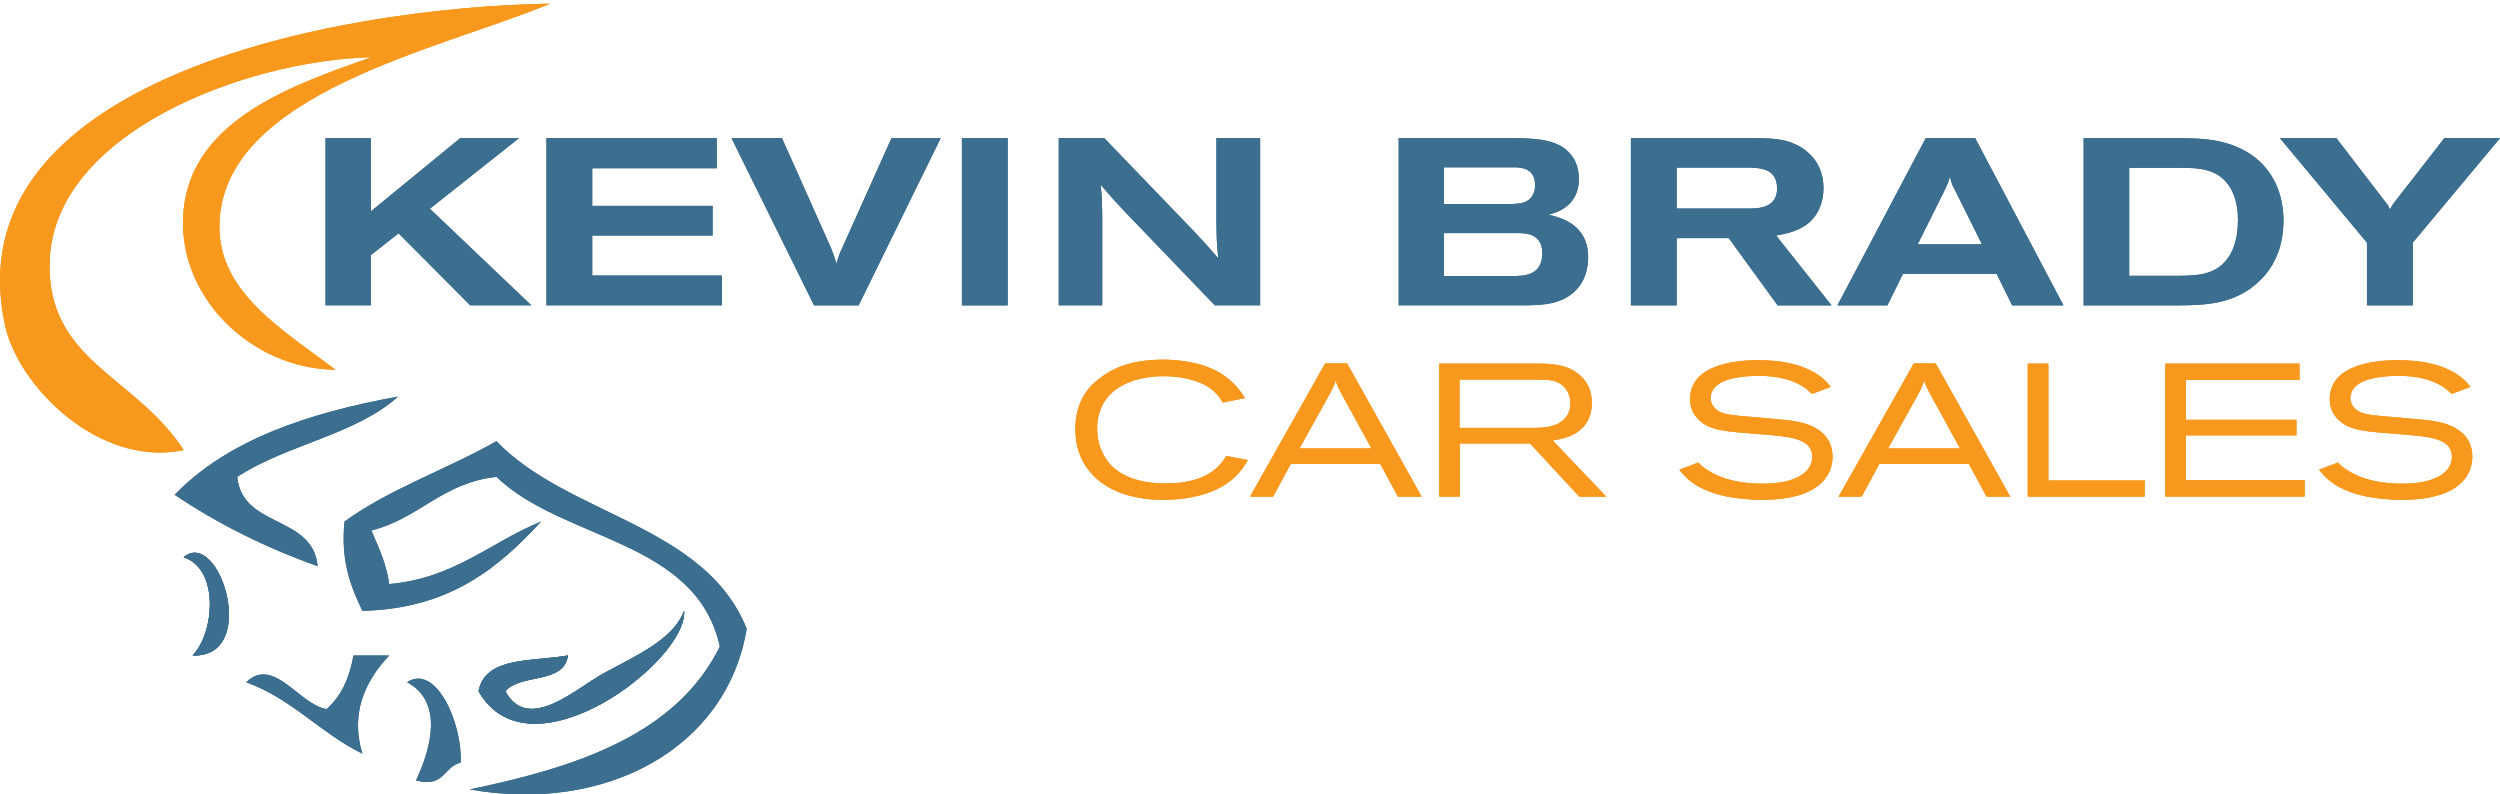 <svg width="343" height="109" viewBox="0 0 343 109" fill="none" xmlns="http://www.w3.org/2000/svg">
<path fill-rule="evenodd" clip-rule="evenodd" d="M75.472 0.499C60.639 6.746 30.121 12.766 30.107 31.124C30.098 40.123 38.687 45.196 46.044 50.728C34.402 50.662 23.959 40.455 25.201 28.675C26.504 16.332 40.289 11.61 50.95 7.85C33.615 8.304 7.207 18.256 6.808 36.026C6.505 49.591 18.569 51.538 25.201 61.754C13.682 64.189 2.509 53.082 0.679 44.604C-6.507 11.321 45.025 1.02 75.472 0.499Z" fill="#F8981D"/>
<path fill-rule="evenodd" clip-rule="evenodd" d="M54.623 54.404C48.836 59.647 39.189 61.035 32.553 65.43C33.235 72.506 42.906 70.607 43.588 77.683C36.364 75.102 29.822 71.834 23.968 67.883C31.188 60.395 42.175 56.672 54.619 54.408L54.623 54.404Z" fill="#3B6E8F"/>
<path fill-rule="evenodd" clip-rule="evenodd" d="M102.444 86.256C99.723 102.79 82.957 111.624 64.436 108.308C79.33 105.22 92.811 100.721 98.765 88.704C95.509 73.989 77.278 74.24 68.115 65.43C60.715 66.207 57.492 71.151 50.95 72.781C51.926 75.073 52.998 77.266 53.401 80.132C62.403 79.326 67.271 74.386 74.244 71.554C68.361 77.929 61.701 83.523 49.718 83.807C48.134 80.487 46.717 77.001 47.267 71.554C53.42 67.083 61.341 64.383 68.11 60.528C77.903 70.749 96.722 71.961 102.439 86.256H102.444Z" fill="#3B6E8F"/>
<path fill-rule="evenodd" clip-rule="evenodd" d="M48.494 89.931H53.401C50.044 93.488 48.044 97.907 49.722 103.411C43.963 100.588 40.085 95.889 33.781 93.607C37.54 89.936 41.161 96.789 44.816 97.282C46.778 95.567 47.949 93.062 48.494 89.931Z" fill="#3B6E8F"/>
<path fill-rule="evenodd" clip-rule="evenodd" d="M55.852 93.607C59.734 91.011 63.441 99.049 63.209 104.633C60.871 105.154 60.99 108.133 57.079 107.082C59.127 102.7 60.895 96.316 55.852 93.607Z" fill="#3B6E8F"/>
<path fill-rule="evenodd" clip-rule="evenodd" d="M26.424 89.931C35.729 90.244 30.059 72.307 25.196 76.456C30.107 78.048 29.457 86.805 26.424 89.931ZM82.824 92.385C79.174 94.346 72.447 100.697 69.338 94.833C71.371 92.371 77.396 93.905 77.922 89.931C73.068 90.798 66.564 90.021 65.659 94.833C72.689 107.2 94.371 90.651 93.859 83.807C92.446 87.648 87.526 89.856 82.824 92.385Z" fill="#3B6E8F"/>
<path fill-rule="evenodd" clip-rule="evenodd" d="M25.201 76.456C30.059 72.312 35.729 90.249 26.428 89.931C29.462 86.805 30.116 78.048 25.201 76.456Z" fill="#3B6E8F"/>
<path fill-rule="evenodd" clip-rule="evenodd" d="M93.859 83.807C94.371 90.651 72.689 107.195 65.659 94.833C66.564 90.021 73.063 90.798 77.922 89.931C77.401 93.905 71.371 92.37 69.337 94.833C72.447 100.692 79.178 94.341 82.824 92.385C87.526 89.86 92.446 87.653 93.859 83.807Z" fill="#3B6E8F"/>
<path d="M44.669 18.956H50.884V28.998L63.137 18.956H71.201L58.98 28.638L72.902 41.895H64.521L54.681 32.015L50.879 35.003V41.89H44.664V18.947L44.669 18.956Z" fill="#3B6E8F"/>
<path d="M74.964 18.956H98.339V23.082H81.255V28.249H97.77V32.313H81.255V37.803H99.05V41.895H74.969V18.952L74.964 18.956Z" fill="#3B6E8F"/>
<path d="M100.363 18.956H107.288L114.001 34.004C114.389 34.947 114.498 35.24 114.745 36.183C115.062 35.141 115.134 34.885 115.56 34.004L122.31 18.956H129.061L117.802 41.9H111.692L100.363 18.956Z" fill="#3B6E8F"/>
<path d="M131.971 18.956H138.257V41.9H131.971V18.956Z" fill="#3B6E8F"/>
<path d="M145.258 18.956H151.511L163.802 31.726C165.296 33.317 165.58 33.644 167.14 35.43C166.926 33.251 166.926 32.668 166.893 30.684V18.952H172.894V41.895H166.68L154.246 28.96C152.933 27.562 152.397 26.975 151.013 25.351C151.188 27.103 151.188 27.496 151.226 29.249V41.89H145.258V18.947V18.956Z" fill="#3B6E8F"/>
<path d="M191.893 18.956H208.162C210.755 19.023 213.917 19.084 215.623 21.329C216.51 22.499 216.619 23.764 216.619 24.579C216.619 25.194 216.548 26.497 215.623 27.634C214.595 28.87 213.244 29.258 212.461 29.452C214.026 29.841 217.894 30.722 217.894 35.302C217.894 36.633 217.576 38.03 216.756 39.167C214.803 41.862 211.57 41.862 209.12 41.895H191.893V18.952V18.956ZM198.108 27.989H207.095C207.84 27.989 208.551 27.956 209.12 27.762C210.613 27.207 210.613 25.682 210.613 25.422C210.613 22.982 208.589 22.954 207.593 22.954H198.108V27.989ZM198.108 37.869H207.517C208.939 37.869 211.603 37.902 211.603 34.748C211.603 31.986 209.224 31.986 208.299 31.986H198.108V37.869Z" fill="#3B6E8F"/>
<path d="M223.753 18.956H241.017C243.861 18.956 246.449 19.184 248.549 21.396C249.829 22.76 250.185 24.484 250.185 25.815C250.185 27.572 249.545 29.651 247.767 30.883C246.416 31.825 244.676 32.152 243.681 32.313L251.284 41.9H243.894L237.182 32.668H230.043V41.9H223.758V18.956H223.753ZM230.038 28.609H240.055C241.406 28.609 243.818 28.448 243.818 25.881C243.818 25.426 243.747 24.645 243.321 24.095C242.861 23.541 242.254 22.992 239.77 22.992H230.038V28.614V28.609Z" fill="#3B6E8F"/>
<path d="M264.211 18.956H270.995L283.106 41.9H276.072L273.938 37.575H261.083L258.95 41.9H252.095L264.207 18.956H264.211ZM268.188 26.009C268.013 25.715 267.871 25.393 267.762 25.099C267.653 24.806 267.586 24.512 267.548 24.19C267.444 24.484 267.373 24.744 267.302 25C267.16 25.294 267.055 25.587 266.913 25.876L263.112 33.511H271.919L268.188 26.004V26.009Z" fill="#3B6E8F"/>
<path d="M285.875 18.956H299.583C300.508 18.99 301.432 18.99 302.352 19.084C309.671 19.7 313.292 24.38 313.292 30.295C313.292 32.929 312.581 35.529 310.842 37.642C307.324 41.833 302.603 41.866 298.801 41.9H285.875V18.956ZM292.127 23.02V37.84H299.053C301.29 37.807 303.85 37.774 305.518 35.6C306.263 34.657 307.045 33.066 307.045 30.172C307.045 27.993 306.514 26.502 305.803 25.459C304.167 23.087 301.541 23.053 299.375 23.025H292.127V23.02Z" fill="#3B6E8F"/>
<path d="M312.809 18.956H320.55L327.191 27.6C327.689 28.188 327.722 28.316 327.902 28.77C328.115 28.316 328.186 28.188 328.509 27.761L335.363 18.956H343L331.031 33.289V41.9H324.745V33.289L312.809 18.956Z" fill="#3B6E8F"/>
<path fill-rule="evenodd" clip-rule="evenodd" d="M75.472 0.499C60.639 6.746 30.121 12.766 30.107 31.124C30.098 40.123 38.687 45.196 46.044 50.728C34.402 50.662 23.959 40.455 25.201 28.675C26.504 16.332 40.289 11.61 50.95 7.85C33.615 8.304 7.207 18.256 6.808 36.026C6.505 49.591 18.569 51.538 25.201 61.754C13.682 64.189 2.509 53.082 0.679 44.604C-6.507 11.321 45.025 1.02 75.472 0.499Z" fill="#F8981D"/>
<path fill-rule="evenodd" clip-rule="evenodd" d="M54.623 54.404C48.836 59.647 39.189 61.035 32.553 65.43C33.235 72.506 42.906 70.607 43.588 77.683C36.364 75.102 29.822 71.834 23.968 67.883C31.188 60.395 42.175 56.672 54.619 54.408L54.623 54.404Z" fill="#3B6E8F"/>
<path fill-rule="evenodd" clip-rule="evenodd" d="M102.444 86.256C99.723 102.79 82.957 111.624 64.436 108.308C79.33 105.22 92.811 100.721 98.765 88.704C95.509 73.989 77.278 74.24 68.115 65.43C60.715 66.207 57.492 71.151 50.95 72.781C51.926 75.073 52.998 77.266 53.401 80.132C62.403 79.326 67.271 74.386 74.244 71.554C68.361 77.929 61.701 83.523 49.718 83.807C48.134 80.487 46.717 77.001 47.267 71.554C53.42 67.083 61.341 64.383 68.11 60.528C77.903 70.749 96.722 71.961 102.439 86.256H102.444Z" fill="#3B6E8F"/>
<path fill-rule="evenodd" clip-rule="evenodd" d="M48.494 89.931H53.401C50.044 93.488 48.044 97.907 49.722 103.411C43.963 100.588 40.085 95.889 33.781 93.607C37.54 89.936 41.161 96.789 44.816 97.282C46.778 95.567 47.949 93.062 48.494 89.931Z" fill="#3B6E8F"/>
<path fill-rule="evenodd" clip-rule="evenodd" d="M55.852 93.607C59.734 91.011 63.441 99.049 63.209 104.633C60.871 105.154 60.99 108.133 57.079 107.082C59.127 102.7 60.895 96.316 55.852 93.607Z" fill="#3B6E8F"/>
<path fill-rule="evenodd" clip-rule="evenodd" d="M26.424 89.931C35.729 90.244 30.059 72.307 25.196 76.456C30.107 78.048 29.457 86.805 26.424 89.931ZM82.824 92.385C79.174 94.346 72.447 100.697 69.338 94.833C71.371 92.371 77.396 93.905 77.922 89.931C73.068 90.798 66.564 90.021 65.659 94.833C72.689 107.2 94.371 90.651 93.859 83.807C92.446 87.648 87.526 89.856 82.824 92.385Z" fill="#3B6E8F"/>
<path fill-rule="evenodd" clip-rule="evenodd" d="M25.201 76.456C30.059 72.312 35.729 90.249 26.428 89.931C29.462 86.805 30.116 78.048 25.201 76.456Z" fill="#3B6E8F"/>
<path fill-rule="evenodd" clip-rule="evenodd" d="M93.859 83.807C94.371 90.651 72.689 107.195 65.659 94.833C66.564 90.021 73.063 90.798 77.922 89.931C77.401 93.905 71.371 92.37 69.337 94.833C72.447 100.692 79.178 94.341 82.824 92.385C87.526 89.86 92.446 87.653 93.859 83.807Z" fill="#3B6E8F"/>
<path d="M44.669 18.956H50.884V28.998L63.137 18.956H71.201L58.98 28.638L72.902 41.895H64.521L54.681 32.015L50.879 35.003V41.89H44.664V18.947L44.669 18.956Z" fill="#3B6E8F"/>
<path d="M74.964 18.956H98.339V23.082H81.255V28.249H97.77V32.313H81.255V37.803H99.05V41.895H74.969V18.952L74.964 18.956Z" fill="#3B6E8F"/>
<path d="M100.363 18.956H107.288L114.001 34.004C114.389 34.947 114.498 35.24 114.745 36.183C115.062 35.141 115.134 34.885 115.56 34.004L122.31 18.956H129.061L117.802 41.9H111.692L100.363 18.956Z" fill="#3B6E8F"/>
<path d="M131.971 18.956H138.257V41.9H131.971V18.956Z" fill="#3B6E8F"/>
<path d="M145.258 18.956H151.511L163.802 31.726C165.296 33.317 165.58 33.644 167.14 35.43C166.926 33.251 166.926 32.668 166.893 30.684V18.952H172.894V41.895H166.68L154.246 28.96C152.933 27.562 152.397 26.975 151.013 25.351C151.188 27.103 151.188 27.496 151.226 29.249V41.89H145.258V18.947V18.956Z" fill="#3B6E8F"/>
<path d="M191.893 18.956H208.162C210.755 19.023 213.917 19.084 215.623 21.329C216.51 22.499 216.619 23.764 216.619 24.579C216.619 25.194 216.548 26.497 215.623 27.634C214.595 28.87 213.244 29.258 212.461 29.452C214.026 29.841 217.894 30.722 217.894 35.302C217.894 36.633 217.576 38.03 216.756 39.167C214.803 41.862 211.57 41.862 209.12 41.895H191.893V18.952V18.956ZM198.108 27.989H207.095C207.84 27.989 208.551 27.956 209.12 27.762C210.613 27.207 210.613 25.682 210.613 25.422C210.613 22.982 208.589 22.954 207.593 22.954H198.108V27.989ZM198.108 37.869H207.517C208.939 37.869 211.603 37.902 211.603 34.748C211.603 31.986 209.224 31.986 208.299 31.986H198.108V37.869Z" fill="#3B6E8F"/>
<path d="M223.753 18.956H241.017C243.861 18.956 246.449 19.184 248.549 21.396C249.829 22.76 250.185 24.484 250.185 25.815C250.185 27.572 249.545 29.651 247.767 30.883C246.416 31.825 244.676 32.152 243.681 32.313L251.284 41.9H243.894L237.182 32.668H230.043V41.9H223.758V18.956H223.753ZM230.038 28.609H240.055C241.406 28.609 243.818 28.448 243.818 25.881C243.818 25.426 243.747 24.645 243.321 24.095C242.861 23.541 242.254 22.992 239.77 22.992H230.038V28.614V28.609Z" fill="#3B6E8F"/>
<path d="M264.211 18.956H270.995L283.106 41.9H276.072L273.938 37.575H261.083L258.95 41.9H252.095L264.207 18.956H264.211ZM268.188 26.009C268.013 25.715 267.871 25.393 267.762 25.099C267.653 24.806 267.586 24.512 267.548 24.19C267.444 24.484 267.373 24.744 267.302 25C267.16 25.294 267.055 25.587 266.913 25.876L263.112 33.511H271.919L268.188 26.004V26.009Z" fill="#3B6E8F"/>
<path d="M285.875 18.956H299.583C300.508 18.99 301.432 18.99 302.352 19.084C309.671 19.7 313.292 24.38 313.292 30.295C313.292 32.929 312.581 35.529 310.842 37.642C307.324 41.833 302.603 41.866 298.801 41.9H285.875V18.956ZM292.127 23.02V37.84H299.053C301.29 37.807 303.85 37.774 305.518 35.6C306.263 34.657 307.045 33.066 307.045 30.172C307.045 27.993 306.514 26.502 305.803 25.459C304.167 23.087 301.541 23.053 299.375 23.025H292.127V23.02Z" fill="#3B6E8F"/>
<path d="M312.809 18.956H320.55L327.191 27.6C327.689 28.188 327.722 28.316 327.902 28.77C328.115 28.316 328.186 28.188 328.509 27.761L335.363 18.956H343L331.031 33.289V41.9H324.745V33.289L312.809 18.956Z" fill="#3B6E8F"/>
<path d="M171.216 63.123C170.453 64.364 169.661 65.605 167.685 66.742C165.224 68.163 162.058 68.579 159.659 68.579C151.549 68.579 147.534 64.312 147.534 58.884C147.534 54.565 149.88 52.575 151.236 51.642C152.084 51.022 154.459 49.34 159.574 49.34C161.015 49.34 164.494 49.52 167.177 51.045C169.296 52.263 170.287 53.788 170.823 54.612L167.77 55.232C167.32 54.508 166.836 53.731 165.594 52.983C164.381 52.258 162.229 51.614 159.688 51.614C154.938 51.614 150.53 53.655 150.53 58.804C150.53 60.613 151.094 62.474 152.592 63.999C153.947 65.269 156.265 66.325 159.858 66.325C162.94 66.353 165.002 65.629 166.22 64.748C167.291 64.023 167.945 63.09 168.225 62.55L171.221 63.118L171.216 63.123Z" fill="#F8981D"/>
<path d="M181.825 49.857H184.821L195.05 68.139H191.798L189.367 63.64H177.099L174.667 68.139H171.5L181.815 49.857H181.825ZM183.944 53.84C183.802 53.532 183.631 53.219 183.493 52.907C183.408 52.675 183.323 52.443 183.266 52.211C183.181 52.443 183.095 52.703 182.981 52.959C182.839 53.295 182.673 53.608 182.503 53.944L178.293 61.522H188.158L183.949 53.84H183.944Z" fill="#F8981D"/>
<path d="M197.454 49.885H211.02C212.774 49.909 214.893 49.937 216.619 51.358C217.268 51.874 218.401 53.063 218.401 55.261C218.401 59.633 214.358 60.225 213.03 60.433L220.378 68.139H216.676L209.921 60.845H200.284V68.139H197.458V49.885H197.454ZM200.25 52.083V58.704H210.115C211.67 58.704 213.646 58.681 214.779 57.307C215.287 56.715 215.457 56.014 215.457 55.37C215.457 54.674 215.258 53.973 214.865 53.428C213.959 52.111 212.518 52.111 211.219 52.083H200.25Z" fill="#F8981D"/>
<path d="M233.011 63.459C233.324 63.796 233.632 64.108 234.395 64.573C236.571 65.941 239.23 66.358 241.856 66.358C246.236 66.358 248.64 64.885 248.64 62.659C248.64 60.125 245.501 59.893 241.543 59.58C236.542 59.192 234.817 59.064 233.29 57.795C232.077 56.762 231.878 55.597 231.878 54.745C231.878 49.549 239.396 49.416 241.235 49.416C244.032 49.416 246.857 49.828 249.175 51.254C250.166 51.874 250.616 52.367 251.18 53.092L248.606 54.048C248.184 53.66 247.928 53.399 247.45 53.092C245.667 51.926 243.463 51.566 241.287 51.566C239.676 51.566 237.67 51.775 236.481 52.315C235.096 52.935 234.698 53.868 234.698 54.617C234.698 55.161 234.926 55.649 235.291 56.014C235.969 56.739 237.016 56.895 238.879 57.075C240.69 57.255 242.468 57.359 244.278 57.544C245.127 57.62 246.004 57.724 246.848 57.904C248.995 58.368 251.427 59.637 251.427 62.635C251.427 63.384 251.285 64.549 250.412 65.686C248.858 67.703 245.776 68.58 241.652 68.58C240.012 68.58 237.922 68.371 236.509 68.035C232.409 67.106 230.968 65.188 230.404 64.44L233.006 63.455L233.011 63.459Z" fill="#F8981D"/>
<path d="M262.581 49.857H265.577L275.806 68.139H272.554L270.123 63.64H257.855L255.423 68.139H252.256L262.571 49.857H262.581ZM264.7 53.84C264.557 53.532 264.387 53.219 264.249 52.907C264.164 52.675 264.079 52.443 264.022 52.211C263.936 52.443 263.851 52.703 263.737 52.959C263.595 53.295 263.429 53.608 263.259 53.944L259.049 61.522H268.914L264.704 53.84H264.7Z" fill="#F8981D"/>
<path d="M278.209 49.885H281.035V65.918H294.26V68.144H278.205V49.89L278.209 49.885Z" fill="#F8981D"/>
<path d="M297.066 49.885H315.497V52.135H299.896V57.591H315.075V59.737H299.896V65.889H316.208V68.139H297.071V49.885H297.066Z" fill="#F8981D"/>
<path d="M320.777 63.459C321.09 63.796 321.398 64.108 322.161 64.573C324.337 65.941 326.997 66.358 329.623 66.358C334.003 66.358 336.406 64.885 336.406 62.659C336.406 60.125 333.268 59.893 329.31 59.58C324.309 59.192 322.583 59.064 321.057 57.795C319.839 56.762 319.644 55.597 319.644 54.745C319.644 49.549 327.162 49.416 329.002 49.416C331.798 49.416 334.624 49.828 336.942 51.254C337.932 51.874 338.383 52.367 338.947 53.092L336.373 54.048C335.951 53.66 335.695 53.399 335.216 53.092C333.434 51.926 331.23 51.566 329.054 51.566C327.442 51.566 325.437 51.775 324.247 52.315C322.863 52.935 322.47 53.868 322.47 54.617C322.47 55.161 322.697 55.649 323.062 56.014C323.74 56.739 324.788 56.895 326.65 57.075C328.461 57.255 330.239 57.359 332.05 57.544C332.898 57.62 333.775 57.724 334.624 57.904C336.771 58.368 339.203 59.637 339.203 62.635C339.203 63.384 339.061 64.549 338.184 65.686C336.629 67.703 333.548 68.58 329.424 68.58C327.783 68.58 325.693 68.371 324.28 68.035C320.185 67.106 318.739 65.188 318.175 64.44L320.777 63.455V63.459Z" fill="#F8981D"/>
<path d="M171.216 63.123C170.453 64.364 169.661 65.605 167.685 66.742C165.224 68.163 162.058 68.579 159.659 68.579C151.549 68.579 147.534 64.312 147.534 58.884C147.534 54.565 149.88 52.575 151.236 51.642C152.084 51.022 154.459 49.34 159.574 49.34C161.015 49.34 164.494 49.52 167.177 51.045C169.296 52.263 170.287 53.788 170.823 54.612L167.77 55.232C167.32 54.508 166.836 53.731 165.594 52.983C164.381 52.258 162.229 51.614 159.688 51.614C154.938 51.614 150.53 53.655 150.53 58.804C150.53 60.613 151.094 62.474 152.592 63.999C153.947 65.269 156.265 66.325 159.858 66.325C162.94 66.353 165.002 65.629 166.22 64.748C167.291 64.023 167.945 63.09 168.225 62.55L171.221 63.118L171.216 63.123Z" fill="#F8981D"/>
<path d="M181.825 49.857H184.821L195.05 68.139H191.798L189.367 63.64H177.099L174.667 68.139H171.5L181.815 49.857H181.825ZM183.944 53.84C183.802 53.532 183.631 53.219 183.493 52.907C183.408 52.675 183.323 52.443 183.266 52.211C183.181 52.443 183.095 52.703 182.981 52.959C182.839 53.295 182.673 53.608 182.503 53.944L178.293 61.522H188.158L183.949 53.84H183.944Z" fill="#F8981D"/>
<path d="M197.454 49.885H211.02C212.774 49.909 214.893 49.937 216.619 51.358C217.268 51.874 218.401 53.063 218.401 55.261C218.401 59.633 214.358 60.225 213.03 60.433L220.378 68.139H216.676L209.921 60.845H200.284V68.139H197.458V49.885H197.454ZM200.25 52.083V58.704H210.115C211.67 58.704 213.646 58.681 214.779 57.307C215.287 56.715 215.457 56.014 215.457 55.37C215.457 54.674 215.258 53.973 214.865 53.428C213.959 52.111 212.518 52.111 211.219 52.083H200.25Z" fill="#F8981D"/>
<path d="M233.011 63.459C233.324 63.796 233.632 64.108 234.395 64.573C236.571 65.941 239.23 66.358 241.856 66.358C246.236 66.358 248.64 64.885 248.64 62.659C248.64 60.125 245.501 59.893 241.543 59.58C236.542 59.192 234.817 59.064 233.29 57.795C232.077 56.762 231.878 55.597 231.878 54.745C231.878 49.549 239.396 49.416 241.235 49.416C244.032 49.416 246.857 49.828 249.175 51.254C250.166 51.874 250.616 52.367 251.18 53.092L248.606 54.048C248.184 53.66 247.928 53.399 247.45 53.092C245.667 51.926 243.463 51.566 241.287 51.566C239.676 51.566 237.67 51.775 236.481 52.315C235.096 52.935 234.698 53.868 234.698 54.617C234.698 55.161 234.926 55.649 235.291 56.014C235.969 56.739 237.016 56.895 238.879 57.075C240.69 57.255 242.468 57.359 244.278 57.544C245.127 57.62 246.004 57.724 246.848 57.904C248.995 58.368 251.427 59.637 251.427 62.635C251.427 63.384 251.285 64.549 250.412 65.686C248.858 67.703 245.776 68.58 241.652 68.58C240.012 68.58 237.922 68.371 236.509 68.035C232.409 67.106 230.968 65.188 230.404 64.44L233.006 63.455L233.011 63.459Z" fill="#F8981D"/>
<path d="M262.581 49.857H265.577L275.806 68.139H272.554L270.123 63.64H257.855L255.423 68.139H252.256L262.571 49.857H262.581ZM264.7 53.84C264.557 53.532 264.387 53.219 264.249 52.907C264.164 52.675 264.079 52.443 264.022 52.211C263.936 52.443 263.851 52.703 263.737 52.959C263.595 53.295 263.429 53.608 263.259 53.944L259.049 61.522H268.914L264.704 53.84H264.7Z" fill="#F8981D"/>
<path d="M278.209 49.885H281.035V65.918H294.26V68.144H278.205V49.89L278.209 49.885Z" fill="#F8981D"/>
<path d="M297.066 49.885H315.497V52.135H299.896V57.591H315.075V59.737H299.896V65.889H316.208V68.139H297.071V49.885H297.066Z" fill="#F8981D"/>
<path d="M320.777 63.459C321.09 63.796 321.398 64.108 322.161 64.573C324.337 65.941 326.997 66.358 329.623 66.358C334.003 66.358 336.406 64.885 336.406 62.659C336.406 60.125 333.268 59.893 329.31 59.58C324.309 59.192 322.583 59.064 321.057 57.795C319.839 56.762 319.644 55.597 319.644 54.745C319.644 49.549 327.162 49.416 329.002 49.416C331.798 49.416 334.624 49.828 336.942 51.254C337.932 51.874 338.383 52.367 338.947 53.092L336.373 54.048C335.951 53.66 335.695 53.399 335.216 53.092C333.434 51.926 331.23 51.566 329.054 51.566C327.442 51.566 325.437 51.775 324.247 52.315C322.863 52.935 322.47 53.868 322.47 54.617C322.47 55.161 322.697 55.649 323.062 56.014C323.74 56.739 324.788 56.895 326.65 57.075C328.461 57.255 330.239 57.359 332.05 57.544C332.898 57.62 333.775 57.724 334.624 57.904C336.771 58.368 339.203 59.637 339.203 62.635C339.203 63.384 339.061 64.549 338.184 65.686C336.629 67.703 333.548 68.58 329.424 68.58C327.783 68.58 325.693 68.371 324.28 68.035C320.185 67.106 318.739 65.188 318.175 64.44L320.777 63.455V63.459Z" fill="#F8981D"/>
</svg>
